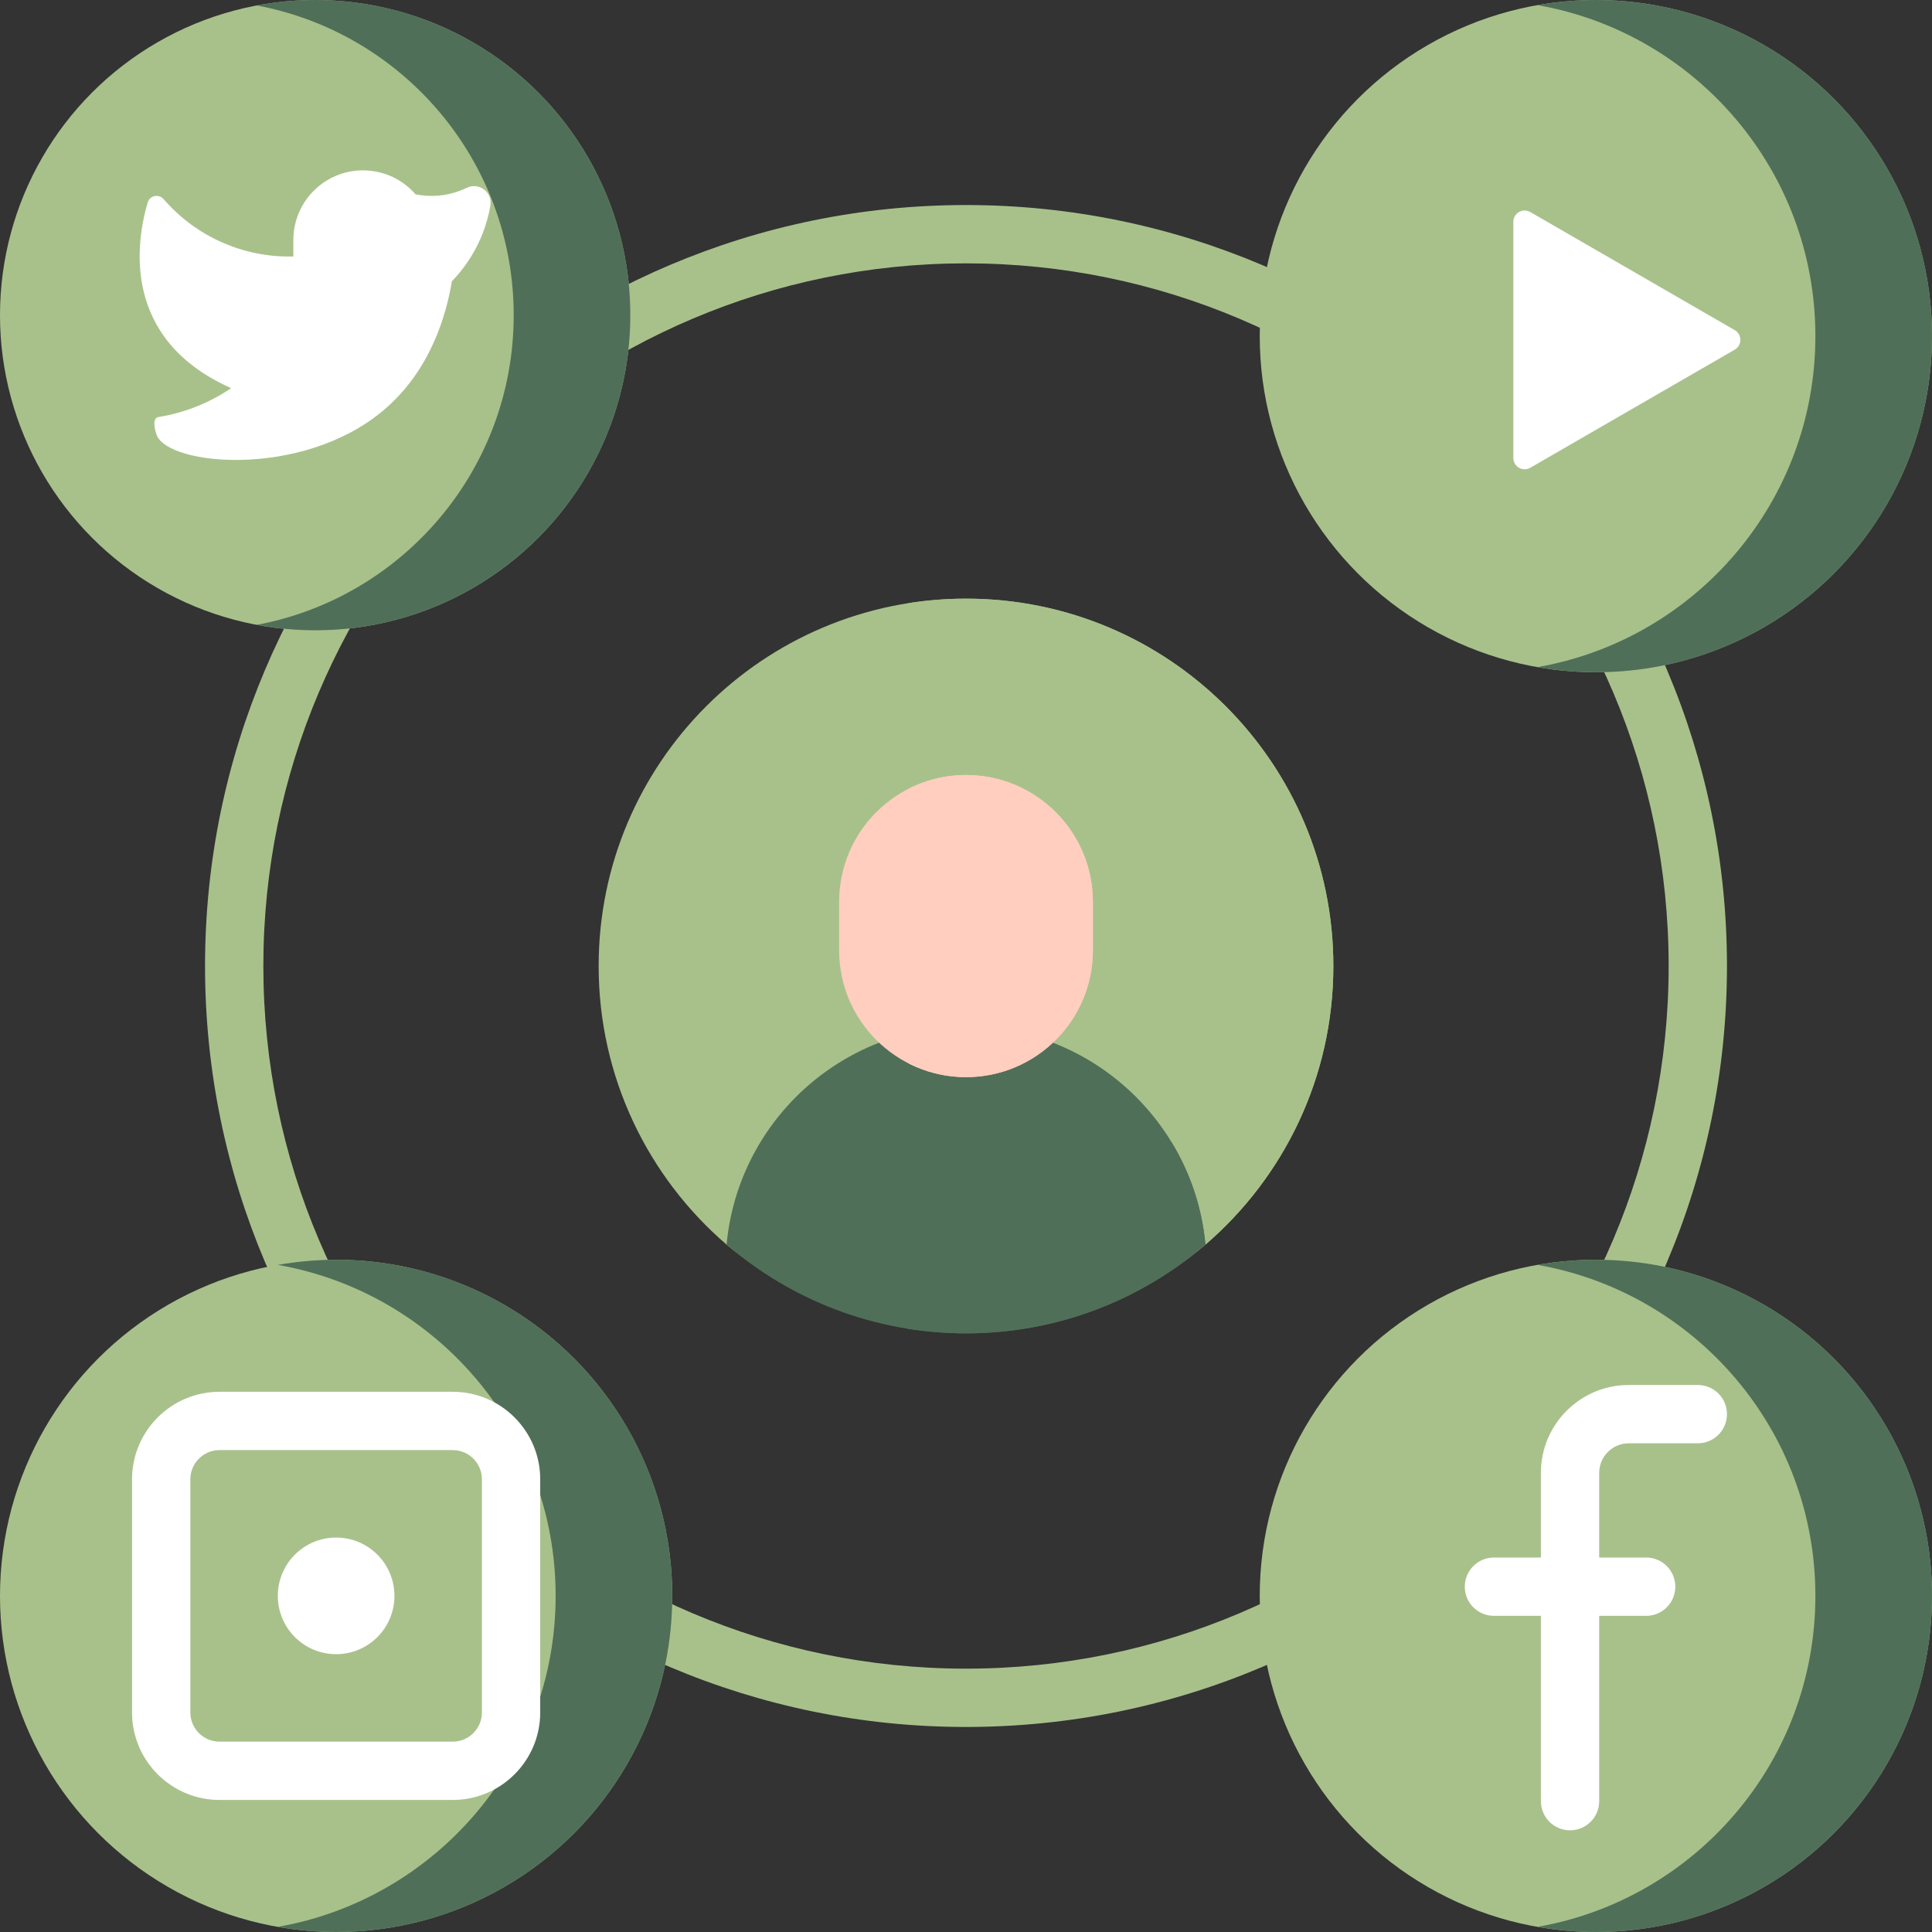 <?xml version="1.0"?>
<svg xmlns="http://www.w3.org/2000/svg" xmlns:xlink="http://www.w3.org/1999/xlink" xmlns:svgjs="http://svgjs.com/svgjs" version="1.1" width="512" height="512" x="0" y="0" viewBox="0 0 512 512" style="enable-background:new 0 0 512 512" xml:space="preserve" class=""><rect x="0" y="0" width="512" height="512" fill="#333333" stroke="none"/><g><g xmlns="http://www.w3.org/2000/svg"><g><path d="m256 457.663c-111.197 0-201.663-90.466-201.663-201.663s90.466-201.663 201.663-201.663 201.663 90.466 201.663 201.663-90.466 201.663-201.663 201.663zm0-387.873c-102.677 0-186.21 83.533-186.21 186.21s83.533 186.21 186.21 186.21 186.21-83.533 186.21-186.21-83.533-186.21-186.21-186.21z" fill="#a8c18b" data-original="#3f6e90" style="" class=""/></g><path d="m353.352 256c0 29.525-13.144 55.98-33.899 73.834-17.041 14.658-43.011 9.971-67.252 9.971s-42.614 4.687-59.654-9.971c-20.755-17.854-33.899-44.309-33.899-73.834 0-53.766 43.586-97.352 97.352-97.352s97.352 43.586 97.352 97.352z" fill="#a8c18b" data-original="#3f6e90" style="" class=""/><path d="m256 158.648c-5.259 0-10.42.423-15.453 1.226 46.422 7.405 81.899 47.62 81.899 96.127s-35.478 88.722-81.899 96.126c5.033.803 11.179-1.337 16.439-1.337 24.241 0 45.427-6.297 62.467-20.955 20.755-17.854 33.899-44.309 33.899-73.834 0-53.767-43.586-97.353-97.352-97.353z" fill="#a8c18b" data-original="#355f7f" style="" class=""/><path d="m256 272.034c-33.197 0-60.454 25.383-63.451 57.797 17.041 14.658 39.21 23.521 63.451 23.521s46.41-8.862 63.451-23.521c-2.997-32.414-30.254-57.797-63.451-57.797z" fill="#506f58" data-original="#fddf80" style="" class=""/><path d="m310.495 302.742c-14.171 25.832-39.709 44.541-69.891 49.374h.001c5.017.798 10.154 1.236 15.395 1.236 24.241 0 46.41-8.862 63.451-23.521-.911-9.854-4.075-19.05-8.956-27.089z" fill="#506f58" data-original="#f9d070" style="" class=""/><path d="m256 285.454c-18.569 0-33.623-15.053-33.623-33.623v-12.824c0-18.569 15.053-33.623 33.623-33.623 18.569 0 33.623 15.053 33.623 33.623v12.824c0 18.569-15.054 33.623-33.623 33.623z" fill="#ffcebf" data-original="#ffcebf" style="" class=""/><path d="m256 205.384c-5.573 0-10.825 1.364-15.453 3.764 10.792 5.597 18.17 16.863 18.17 29.859v12.824c0 12.996-7.379 24.262-18.17 29.859 4.628 2.4 9.88 3.764 15.453 3.764 18.569 0 33.623-15.053 33.623-33.623v-12.824c0-18.57-15.054-33.623-33.623-33.623z" fill="#ffcebf" data-original="#ffb09e" style="" class=""/><circle cx="83.52" cy="83.52" fill="#a8c18b" r="83.52" data-original="#b3dafe" style="" class=""/><path d="m83.52 0c-5.282 0-10.442.513-15.453 1.45 38.74 7.251 68.067 41.225 68.067 82.069s-29.327 74.819-68.067 82.069c5.01.938 10.17 1.45 15.453 1.45 46.127 0 83.52-37.393 83.52-83.52 0-46.125-37.393-83.518-83.52-83.518z" fill="#506f58" data-original="#8ac9fe" style="" class=""/><g id="Shape_5_"><path d="m110.118 51.492c-6.689-7.691-18.346-8.503-26.037-1.814-4.095 3.562-6.415 8.746-6.343 14.173v4.119c-13.221.343-25.808-5.287-34.358-15.178-1.283-1.484-3.693-1.002-4.247.88-3.028 10.287-7.17 36.17 22.127 49.19-5.823 3.953-12.41 6.553-19.282 7.663-1.786.289-.904 3.583-.452 4.763 3.109 8.114 38.177 11.479 59.653-6.185 13.167-10.829 17.195-26.247 18.566-34.555 2.277-2.349 5.636-6.41 8.01-12.303 1.105-2.743 1.791-5.373 2.202-7.774.611-3.569-3.057-6.26-6.315-4.681-1.357.658-2.9 1.229-4.629 1.615-3.752.837-6.942.475-8.895.087z" fill="#ffffff" data-original="#ffffff" style="" class=""/></g><g><circle cx="422.922" cy="89.078" fill="#a8c18b" r="89.078" data-original="#f58a97" style="" class=""/><path d="m422.922 0c-5.273 0-10.431.485-15.453 1.363 41.826 7.32 73.625 43.792 73.625 87.714s-31.799 80.394-73.625 87.714c5.022.879 10.179 1.363 15.453 1.363 49.196 0 89.078-39.881 89.078-89.078s-39.881-89.076-89.078-89.076z" fill="#506f58" data-original="#f07281" style="" class=""/><g><path d="m401.051 58.781c0-2.304 2.493-3.744 4.487-2.592l54.176 31.294c1.994 1.152 1.994 4.032 0 5.184l-54.176 31.294c-1.994 1.152-4.487-.288-4.487-2.592z" fill="#ffffff" data-original="#ffffff" style="" class=""/></g></g><circle cx="89.078" cy="422.922" fill="#a8c18b" r="89.078" data-original="#f58a97" style="" class=""/><path d="m89.078 333.845c-5.274 0-10.431.485-15.453 1.363 41.826 7.32 73.625 43.792 73.625 87.714s-31.799 80.394-73.625 87.714c5.022.879 10.179 1.364 15.453 1.364 49.196 0 89.077-39.881 89.077-89.078s-39.881-89.077-89.077-89.077z" fill="#506f58" data-original="#f07281" style="" class=""/><g><circle cx="89.078" cy="422.922" fill="#ffffff" r="15.453" data-original="#ffffff" style="" class=""/><g><path d="m119.983 477.007h-61.811c-12.781 0-23.179-10.398-23.179-23.179v-61.811c0-12.781 10.398-23.179 23.179-23.179h61.811c12.781 0 23.179 10.398 23.179 23.179v61.811c0 12.781-10.398 23.179-23.179 23.179zm-61.811-92.716c-4.261 0-7.726 3.466-7.726 7.726v61.811c0 4.261 3.466 7.726 7.726 7.726h61.811c4.261 0 7.726-3.466 7.726-7.726v-61.811c0-4.261-3.466-7.726-7.726-7.726z" fill="#ffffff" data-original="#ffffff" style="" class=""/></g></g><circle cx="422.922" cy="422.922" fill="#a8c18b" r="89.078" data-original="#b3dafe" style="" class=""/><path d="m422.922 333.845c-5.273 0-10.431.485-15.453 1.363 41.826 7.32 73.625 43.792 73.625 87.714s-31.799 80.394-73.625 87.714c5.022.879 10.179 1.363 15.453 1.363 49.197.001 89.078-39.88 89.078-89.077s-39.881-89.077-89.078-89.077z" fill="#506f58" data-original="#8ac9fe" style="" class=""/><path d="m449.937 367.038h-18.309c-12.835 0-23.276 10.442-23.276 23.276v22.448h-12.443c-4.267 0-7.726 3.459-7.726 7.726s3.459 7.726 7.726 7.726h12.443v49.113c0 4.267 3.459 7.726 7.726 7.726s7.726-3.459 7.726-7.726v-49.113h12.444c4.267 0 7.726-3.459 7.726-7.726s-3.459-7.726-7.726-7.726h-12.444v-22.448c0-4.313 3.51-7.823 7.823-7.823h18.309c4.267 0 7.726-3.459 7.726-7.726.001-4.267-3.458-7.727-7.725-7.727z" fill="#ffffff" data-original="#ffffff" style="" class=""/></g></g></svg>
